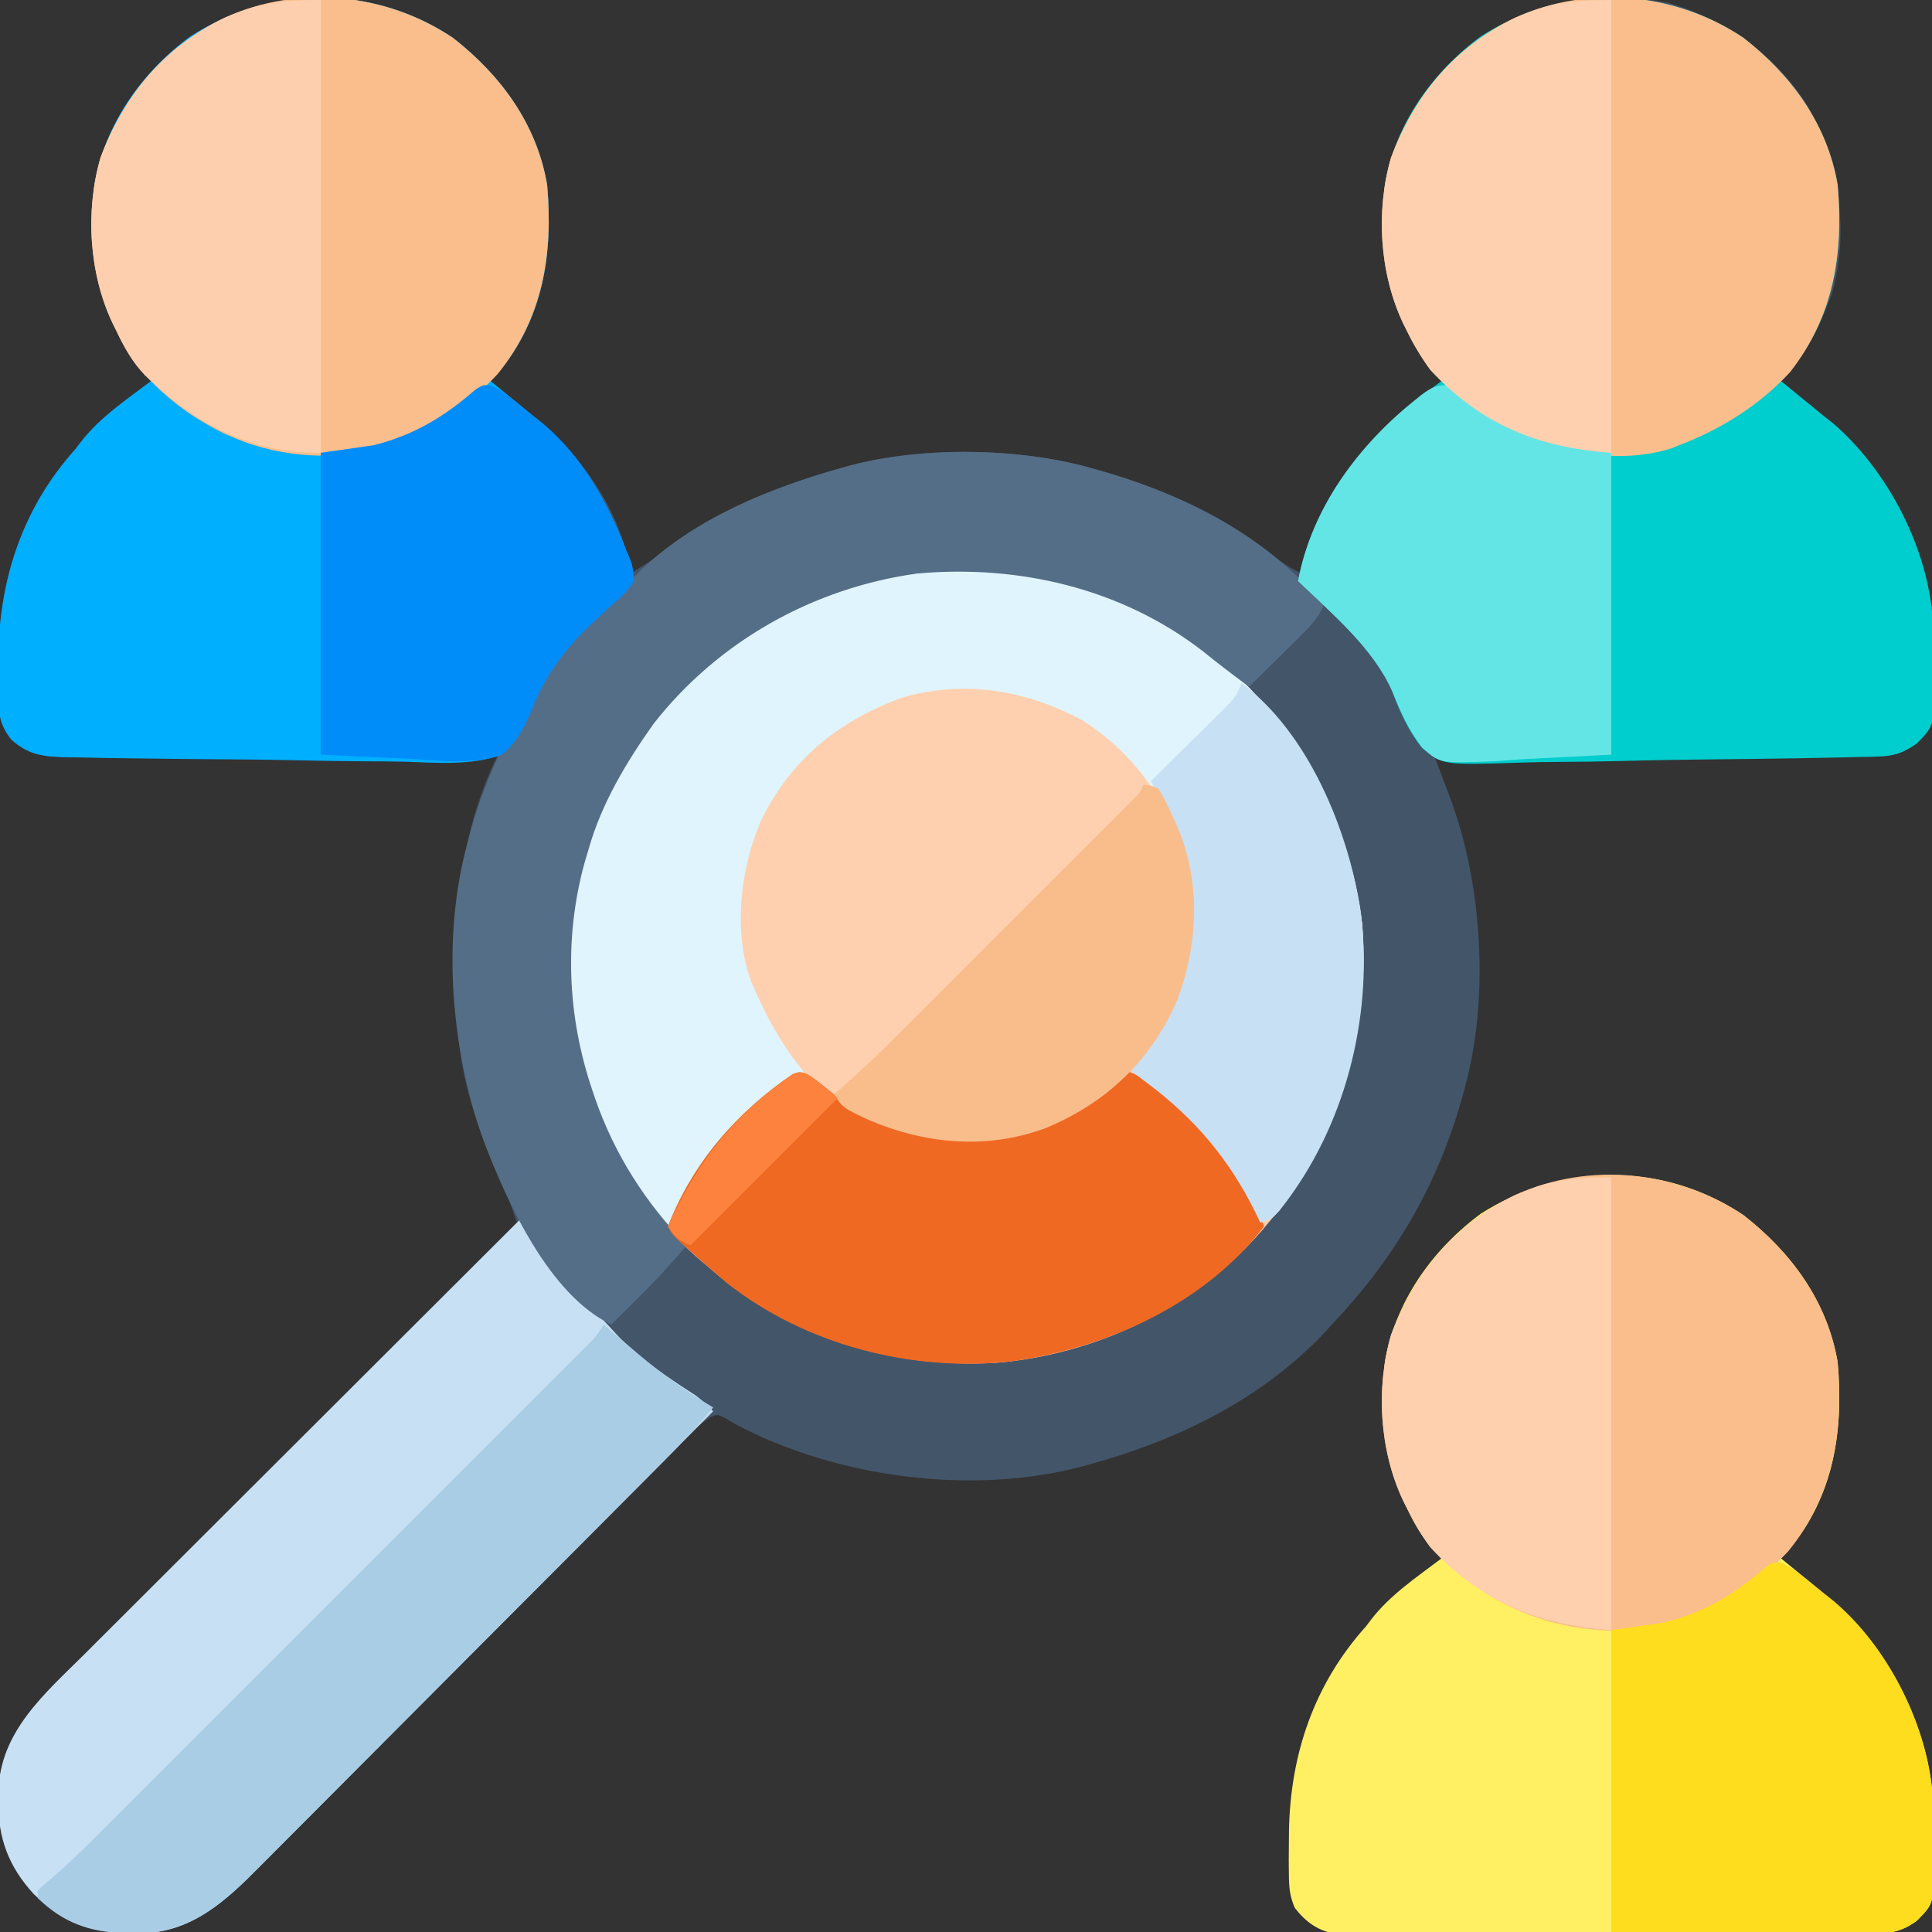 <svg xmlns="http://www.w3.org/2000/svg" width="512" height="512"><rect width="100%" height="100%" fill="#333333" stroke="none"/><path d="M0 0 C12.675 9.865 22.257 22.854 25 39 C26.601 57.192 24.072 74.203 12.125 88.688 C11.424 89.451 10.723 90.214 10 91 C10.724 91.592 11.449 92.183 12.195 92.793 C13.646 93.978 13.646 93.978 15.125 95.188 C16.076 95.965 17.028 96.742 18.008 97.543 C19.489 98.759 19.489 98.759 21 100 C22 100.795 23.001 101.591 24.031 102.41 C35.104 112.07 45.284 127.162 47 142 C50.75 139.824 54.237 137.414 57.75 134.875 C71.755 125.085 86.558 118.588 103 114 C103.684 113.806 104.368 113.613 105.073 113.414 C124.288 108.285 149.901 108.614 169 114 C169.798 114.22 170.597 114.441 171.419 114.668 C188.649 119.575 204.657 126.91 218.652 138.188 C220.733 139.794 222.646 140.874 225 142 C225.099 141.445 225.199 140.891 225.301 140.319 C229.522 118.985 245.019 103.309 262 91 C261.564 90.501 261.129 90.002 260.68 89.488 C248.119 74.345 245.569 58.036 247 39 C249.813 22.891 259.464 9.24 272.48 -0.402 C287.662 -10.029 304.363 -12.381 321.938 -9.312 C337.222 -4.903 350.437 4.496 359 18 C367.237 33.466 370.328 51.018 365.375 68.188 C362.249 76.628 358.102 84.36 352 91 C352.724 91.592 353.449 92.183 354.195 92.793 C355.646 93.978 355.646 93.978 357.125 95.188 C358.076 95.965 359.028 96.742 360.008 97.543 C361.489 98.759 361.489 98.759 363 100 C364 100.795 365.001 101.591 366.031 102.41 C379.899 114.508 390.054 133.709 392 152 C392.321 157.043 392.448 162.073 392.5 167.125 C392.519 168.395 392.537 169.665 392.557 170.974 C392.477 182.446 392.477 182.446 388 187 C384.444 189.494 382.062 190.374 377.729 190.361 C376.687 190.365 375.646 190.369 374.572 190.373 C373.44 190.362 372.308 190.352 371.141 190.341 C369.341 190.341 369.341 190.341 367.504 190.342 C364.221 190.34 360.938 190.325 357.656 190.304 C354.222 190.285 350.788 190.284 347.354 190.28 C340.855 190.271 334.357 190.246 327.858 190.216 C320.458 190.183 313.057 190.166 305.657 190.151 C290.438 190.12 275.219 190.067 260 190 C260.202 190.535 260.404 191.07 260.613 191.621 C261.541 194.084 262.462 196.55 263.383 199.016 C263.701 199.857 264.019 200.698 264.347 201.565 C272.944 224.662 274.752 255.057 268 279 C267.78 279.798 267.559 280.597 267.332 281.419 C260.735 304.584 249.501 323.514 233 341 C232.327 341.737 231.654 342.475 230.961 343.234 C214.269 360.864 192.136 371.613 169 378 C168.319 378.192 167.638 378.384 166.936 378.582 C137.586 386.419 101.551 381.588 74.938 367.438 C74.06 366.921 73.182 366.404 72.277 365.871 C70.085 364.753 70.085 364.753 68.188 365.629 C65.294 367.442 63.127 369.641 60.72 372.066 C59.941 372.848 59.941 372.848 59.145 373.645 C57.405 375.391 55.672 377.144 53.939 378.898 C52.692 380.151 51.445 381.405 50.198 382.657 C47.511 385.357 44.828 388.059 42.147 390.764 C37.904 395.044 33.652 399.315 29.398 403.584 C17.304 415.727 5.221 427.882 -6.853 440.045 C-13.521 446.762 -20.197 453.472 -26.88 460.175 C-31.105 464.413 -35.322 468.661 -39.532 472.916 C-42.16 475.567 -44.797 478.211 -47.436 480.852 C-48.653 482.073 -49.867 483.298 -51.077 484.527 C-60.125 493.709 -69.12 502.131 -82.76 502.33 C-94.599 502.23 -102.216 500.271 -111 492 C-117.775 484.62 -120.571 477.027 -120.438 467.062 C-120.426 465.875 -120.426 465.875 -120.415 464.663 C-119.969 448.863 -108.217 438.923 -97.661 428.434 C-96.408 427.182 -95.156 425.929 -93.904 424.676 C-90.523 421.294 -87.135 417.919 -83.747 414.544 C-80.2 411.009 -76.658 407.469 -73.116 403.93 C-66.416 397.236 -59.711 390.547 -53.004 383.86 C-45.366 376.244 -37.732 368.622 -30.1 360.999 C-14.406 345.326 1.295 329.661 17 314 C15.732 310.093 14.312 306.379 12.589 302.648 C9.682 296.326 7.173 289.984 5.188 283.312 C4.993 282.673 4.799 282.034 4.598 281.376 C1.31 269.83 0.62 258.2 0.688 246.25 C0.69 245.545 0.692 244.84 0.695 244.114 C0.797 225.504 3.558 206.883 12 190 C11.372 190.004 10.743 190.007 10.096 190.011 C-5.203 190.1 -20.502 190.166 -35.801 190.207 C-43.199 190.228 -50.598 190.256 -57.996 190.302 C-64.446 190.342 -70.895 190.367 -77.344 190.376 C-80.759 190.382 -84.172 190.394 -87.587 190.423 C-91.401 190.452 -95.214 190.456 -99.028 190.454 C-100.156 190.468 -101.285 190.483 -102.448 190.498 C-108.614 190.465 -112.334 190.177 -117 186 C-119.93 182.26 -120.391 179.427 -120.434 174.73 C-120.445 173.52 -120.457 172.309 -120.469 171.062 C-120.458 169.783 -120.448 168.505 -120.438 167.188 C-120.428 165.877 -120.419 164.566 -120.41 163.216 C-120.047 142.859 -113.721 124.261 -100 109 C-99.557 108.416 -99.113 107.832 -98.656 107.23 C-93.614 100.667 -86.545 95.958 -80 91 C-80.436 90.501 -80.871 90.002 -81.32 89.488 C-93.881 74.345 -96.431 58.036 -95 39 C-92.187 22.891 -82.536 9.24 -69.52 -0.402 C-48.148 -13.954 -21.154 -14.145 0 0 Z " fill="#435569" transform="translate(120,10)"></path><path d="M0 0 C22.798 18.353 38.147 44.189 41.59 73.43 C43.692 101.416 35.919 129.958 17.59 151.43 C16.82 152.36 16.051 153.291 15.258 154.25 C-2.421 174.756 -28.505 187.371 -55.448 189.598 C-83.058 191.172 -110.56 182.835 -131.41 164.43 C-132.673 163.364 -132.673 163.364 -133.961 162.277 C-148.833 149.436 -158.574 133.04 -164.41 114.43 C-164.62 113.789 -164.831 113.148 -165.047 112.488 C-172.965 87.665 -169.301 59.298 -157.442 36.319 C-142.921 9.724 -119.312 -9.213 -90.309 -17.824 C-60.114 -26.023 -24.834 -19.186 0 0 Z " fill="#FED0AF" transform="translate(319.41,171.57)"></path><path d="M0 0 C12.675 9.865 22.257 22.854 25 39 C26.601 57.192 24.072 74.203 12.125 88.688 C11.424 89.451 10.723 90.214 10 91 C10.724 91.592 11.449 92.183 12.195 92.793 C13.646 93.978 13.646 93.978 15.125 95.188 C16.076 95.965 17.028 96.742 18.008 97.543 C19.489 98.759 19.489 98.759 21 100 C22 100.795 23.001 101.591 24.031 102.41 C37.899 114.508 48.054 133.709 50 152 C50.321 157.043 50.448 162.073 50.5 167.125 C50.519 168.395 50.537 169.665 50.557 170.974 C50.477 182.446 50.477 182.446 46 187 C42.117 189.801 39.427 190.377 34.669 190.388 C32.753 190.403 32.753 190.403 30.798 190.418 C29.39 190.413 27.982 190.409 26.574 190.404 C25.086 190.41 23.597 190.417 22.109 190.425 C18.072 190.443 14.035 190.442 9.997 190.436 C6.625 190.433 3.253 190.439 -0.119 190.445 C-8.076 190.459 -16.032 190.457 -23.989 190.446 C-32.193 190.435 -40.397 190.449 -48.601 190.475 C-55.65 190.498 -62.698 190.504 -69.746 190.498 C-73.954 190.495 -78.161 190.497 -82.369 190.515 C-86.326 190.53 -90.283 190.526 -94.24 190.507 C-95.69 190.504 -97.141 190.507 -98.591 190.517 C-100.574 190.53 -102.558 190.516 -104.542 190.501 C-105.65 190.501 -106.759 190.501 -107.902 190.501 C-112.692 189.727 -115.882 187.426 -118.848 183.642 C-120.219 180.499 -120.403 178.156 -120.434 174.73 C-120.445 173.52 -120.457 172.309 -120.469 171.062 C-120.458 169.783 -120.448 168.505 -120.438 167.188 C-120.428 165.877 -120.419 164.566 -120.41 163.216 C-120.047 142.859 -113.721 124.261 -100 109 C-99.557 108.416 -99.113 107.832 -98.656 107.23 C-93.614 100.667 -86.545 95.958 -80 91 C-80.436 90.501 -80.871 90.002 -81.32 89.488 C-93.881 74.345 -96.431 58.036 -95 39 C-92.187 22.891 -82.536 9.24 -69.52 -0.402 C-48.148 -13.954 -21.154 -14.145 0 0 Z " fill="#FFF063" transform="translate(462,322)"></path><path d="M0 0 C12.675 9.865 22.257 22.854 25 39 C26.601 57.192 24.072 74.203 12.125 88.688 C11.424 89.451 10.723 90.214 10 91 C10.724 91.592 11.449 92.183 12.195 92.793 C13.646 93.978 13.646 93.978 15.125 95.188 C16.076 95.965 17.028 96.742 18.008 97.543 C19.489 98.759 19.489 98.759 21 100 C22 100.795 23.001 101.591 24.031 102.41 C34.371 111.43 41.147 123.297 46 136 C46.295 136.672 46.589 137.344 46.893 138.036 C47.637 140.062 47.637 140.062 48 144 C46.239 146.913 43.817 148.924 41.25 151.125 C39.838 152.435 38.433 153.753 37.035 155.078 C36.342 155.735 35.648 156.392 34.934 157.068 C29.219 162.776 24.087 169.737 21.335 177.351 C19.38 182.311 17.253 186.638 13 190 C4.861 192.959 -4.338 192.127 -12.856 191.855 C-16.285 191.763 -19.714 191.766 -23.145 191.757 C-28.9 191.728 -34.65 191.637 -40.403 191.502 C-48.506 191.312 -56.606 191.244 -64.71 191.196 C-70.34 191.158 -75.97 191.089 -81.6 191.014 C-82.961 190.997 -84.321 190.981 -85.682 190.965 C-90.154 190.915 -94.624 190.828 -99.095 190.724 C-100.217 190.712 -101.339 190.699 -102.495 190.687 C-108.602 190.509 -112.364 190.11 -117 186 C-119.93 182.26 -120.391 179.427 -120.434 174.73 C-120.445 173.52 -120.457 172.309 -120.469 171.062 C-120.458 169.783 -120.448 168.505 -120.438 167.188 C-120.428 165.877 -120.419 164.566 -120.41 163.216 C-120.047 142.859 -113.721 124.261 -100 109 C-99.557 108.416 -99.113 107.832 -98.656 107.23 C-93.614 100.667 -86.545 95.958 -80 91 C-80.436 90.501 -80.871 90.002 -81.32 89.488 C-93.881 74.345 -96.431 58.036 -95 39 C-92.187 22.891 -82.536 9.24 -69.52 -0.402 C-48.148 -13.954 -21.154 -14.145 0 0 Z " fill="#00AFFE" transform="translate(120,10)"></path><path d="M0 0 C12.675 9.865 22.257 22.854 25 39 C26.601 57.192 24.072 74.203 12.125 88.688 C11.424 89.451 10.723 90.214 10 91 C10.724 91.592 11.449 92.183 12.195 92.793 C13.646 93.978 13.646 93.978 15.125 95.188 C16.076 95.965 17.028 96.742 18.008 97.543 C19.489 98.759 19.489 98.759 21 100 C22 100.795 23.001 101.591 24.031 102.41 C37.899 114.508 48.054 133.709 50 152 C50.321 157.043 50.448 162.073 50.5 167.125 C50.519 168.395 50.537 169.665 50.557 170.974 C50.477 182.446 50.477 182.446 46 187 C42.482 189.453 40.042 190.384 35.765 190.489 C34.214 190.536 34.214 190.536 32.631 190.584 C31.507 190.603 30.382 190.622 29.224 190.642 C27.435 190.689 27.435 190.689 25.61 190.736 C21.665 190.831 17.72 190.901 13.773 190.961 C13.1 190.971 12.427 190.982 11.733 190.993 C5.375 191.091 -0.984 191.176 -7.344 191.231 C-15.453 191.302 -23.557 191.437 -31.664 191.658 C-37.378 191.809 -43.092 191.886 -48.808 191.91 C-52.217 191.926 -55.619 191.973 -59.026 192.101 C-79.731 192.777 -79.731 192.777 -85.178 188.15 C-88.813 183.631 -91.002 178.692 -93.033 173.3 C-97.877 161.782 -109.163 152.493 -118 144 C-113.701 121.119 -98.227 104.212 -80 91 C-80.436 90.501 -80.871 90.002 -81.32 89.488 C-93.881 74.345 -96.431 58.036 -95 39 C-92.187 22.891 -82.536 9.24 -69.52 -0.402 C-48.148 -13.954 -21.154 -14.145 0 0 Z " fill="#00CDCD" transform="translate(462,10)"></path><path d="M0 0 C22.798 18.353 38.147 44.189 41.59 73.43 C43.633 100.626 36.237 127.764 19.535 149.375 C17.59 151.43 17.59 151.43 14.59 152.43 C14.14 151.498 13.69 150.566 13.227 149.605 C6.182 135.464 -2.754 124.906 -15.41 115.43 C-16.175 114.855 -16.939 114.28 -17.727 113.688 C-18.56 113.065 -18.56 113.065 -19.41 112.43 C-18.047 109.534 -16.462 107.026 -14.598 104.43 C-5.061 90.253 -1.961 73.495 -5.098 56.762 C-9.529 41.307 -18.755 28.115 -32.41 19.43 C-47.31 11.314 -63.869 8.5 -80.41 13.332 C-97.145 19.455 -109.857 29.7 -117.723 45.867 C-123.23 58.585 -125.13 75.083 -120.41 88.43 C-116.736 97.083 -112.446 105.187 -106.41 112.43 C-107.1 112.914 -107.789 113.399 -108.5 113.898 C-123.514 124.608 -134.654 136.005 -141.41 153.43 C-142.07 153.43 -142.73 153.43 -143.41 153.43 C-155.033 139.603 -162.096 123.84 -166.41 106.43 C-166.595 105.745 -166.78 105.061 -166.97 104.356 C-172.965 80.576 -167.337 53.505 -155.296 32.485 C-140.128 7.182 -116.63 -10.678 -88.169 -18.405 C-58.518 -25.698 -24.243 -18.73 0 0 Z " fill="#E0F4FE" transform="translate(319.41,171.57)"></path><path d="M0 0 C2.904 2.824 4.973 5.427 7 8.938 C11.112 15.547 16.181 20.965 21.579 26.523 C22.813 27.806 24.015 29.119 25.211 30.438 C31.404 37.081 38.758 41.874 46.333 46.792 C48.077 48.056 49.496 49.465 51 51 C34.087 68.006 17.163 85.001 0.225 101.982 C-7.639 109.867 -15.5 117.756 -23.352 125.654 C-30.197 132.539 -37.049 139.417 -43.91 146.286 C-47.541 149.923 -51.169 153.562 -54.788 157.211 C-58.198 160.648 -61.617 164.075 -65.043 167.496 C-66.296 168.75 -67.545 170.007 -68.791 171.268 C-77.939 180.524 -86.976 189.129 -100.76 189.33 C-112.599 189.23 -120.216 187.271 -129 179 C-135.775 171.62 -138.571 164.027 -138.438 154.062 C-138.43 153.271 -138.422 152.479 -138.415 151.663 C-137.967 135.821 -126.151 125.857 -115.569 115.342 C-114.306 114.08 -113.045 112.818 -111.783 111.555 C-108.375 108.146 -104.96 104.743 -101.545 101.342 C-97.97 97.779 -94.4 94.211 -90.83 90.644 C-84.077 83.897 -77.319 77.155 -70.559 70.415 C-62.86 62.738 -55.166 55.055 -47.473 47.372 C-31.655 31.575 -15.83 15.785 0 0 Z " fill="#C7E0F4" transform="translate(138,323)"></path><path d="M0 0 C0.798 0.22 1.597 0.441 2.419 0.668 C22.796 6.471 42.061 15.69 57 31 C58.392 32.392 58.392 32.392 59.812 33.812 C60.534 34.534 61.256 35.256 62 36 C60.513 39.466 58.543 41.69 55.867 44.328 C55.062 45.127 54.256 45.927 53.426 46.75 C52.584 47.575 51.742 48.4 50.875 49.25 C49.601 50.511 49.601 50.511 48.301 51.797 C46.205 53.869 44.105 55.937 42 58 C37.861 54.918 33.751 51.823 29.75 48.562 C8.203 31.898 -19.113 25.554 -46 28 C-73.425 31.797 -98.638 45.901 -115.75 67.75 C-122.967 77.892 -129.607 88.96 -133 101 C-133.37 102.241 -133.74 103.483 -134.121 104.762 C-139.564 124.643 -138.625 145.565 -132 165 C-131.748 165.746 -131.497 166.491 -131.237 167.26 C-126.082 182.032 -117.895 194.771 -107 206 C-111.238 211.066 -115.674 215.8 -120.375 220.438 C-121.016 221.074 -121.656 221.71 -122.316 222.365 C-123.875 223.913 -125.437 225.457 -127 227 C-143.327 219.363 -154.647 194.576 -160.723 178.586 C-169.548 154.17 -172.048 124.27 -165 99 C-164.685 97.818 -164.685 97.818 -164.364 96.613 C-157.262 70.706 -142.61 49.77 -123.432 31.389 C-122.087 30.084 -120.78 28.741 -119.477 27.395 C-105.017 13.414 -85.04 5.313 -66 0 C-64.974 -0.29 -64.974 -0.29 -63.927 -0.586 C-44.712 -5.715 -19.099 -5.386 0 0 Z " fill="#556E87" transform="translate(289,124)"></path><path d="M0 0 C12.675 9.865 22.257 22.854 25 39 C26.629 57.505 23.853 74.349 11.875 89.125 C4.719 96.818 -4.27 103.055 -14 107 C-14.78 107.318 -15.56 107.637 -16.363 107.965 C-29.448 112.381 -45.445 111.439 -58 106 C-58.905 105.611 -59.81 105.221 -60.742 104.82 C-72.453 99.084 -83.459 89.928 -89 78 C-89.384 77.228 -89.768 76.456 -90.164 75.66 C-96.434 62.467 -97.428 45.864 -93.375 31.812 C-87.192 15.266 -76.471 2.362 -60.438 -5.312 C-40.924 -14.204 -17.729 -11.855 0 0 Z " fill="#F9BE8C" transform="translate(120,10)"></path><path d="M0 0 C12.675 9.865 22.257 22.854 25 39 C26.629 57.505 23.853 74.349 11.875 89.125 C0.932 100.889 -13.532 109.152 -29.676 110.25 C-49.85 110.58 -65.291 104.74 -80.062 91.02 C-83.972 87.155 -86.688 82.976 -89 78 C-89.384 77.228 -89.768 76.456 -90.164 75.66 C-96.434 62.467 -97.428 45.864 -93.375 31.812 C-87.192 15.266 -76.471 2.362 -60.438 -5.312 C-40.924 -14.204 -17.729 -11.855 0 0 Z " fill="#FABE8C" transform="translate(462,322)"></path><path d="M0 0 C12.675 9.865 22.257 22.854 25 39 C26.606 57.242 23.918 73.773 12.438 88.562 C4.263 97.418 -5.815 103.7 -17 108 C-17.67 108.266 -18.341 108.531 -19.031 108.805 C-32.895 113.244 -50.341 110.001 -62.916 103.583 C-73.92 97.563 -83.644 89.528 -89 78 C-89.384 77.228 -89.768 76.456 -90.164 75.66 C-96.434 62.467 -97.428 45.864 -93.375 31.812 C-87.192 15.266 -76.471 2.362 -60.438 -5.312 C-40.924 -14.204 -17.729 -11.855 0 0 Z " fill="#F9BE8C" transform="translate(462,10)"></path><path d="M0 0 C2.185 1.42 4.153 2.966 6.156 4.633 C19.685 15.266 34.261 17.569 51.031 16.32 C64.282 14.53 75.095 7.981 85.031 -0.68 C99.802 4.421 111.713 20.463 118.352 34.016 C119.287 36.103 120.186 38.195 121.031 40.32 C105.357 60.886 79.2 72.684 54.077 76.093 C27.738 79.016 -0.33 71.823 -21.281 55.383 C-22.859 54.046 -24.421 52.691 -25.969 51.32 C-26.892 50.517 -27.815 49.714 -28.766 48.887 C-35.783 42.692 -35.783 42.692 -36.969 40.32 C-30.482 23.529 -18.63 9.87 -3.758 -0.098 C-1.969 -0.68 -1.969 -0.68 0 0 Z " fill="#EF6923" transform="translate(213.969,284.68)"></path><path d="M0 0 C1.392 1.207 1.392 1.207 2.812 2.438 C4.207 3.627 5.603 4.814 7 6 C7.834 6.712 8.668 7.423 9.527 8.156 C15.714 13.34 22.085 17.84 29 22 C23.411 28.804 17.199 34.964 10.987 41.19 C9.769 42.414 8.551 43.639 7.334 44.863 C3.355 48.863 -0.629 52.857 -4.613 56.852 C-5.989 58.232 -7.366 59.612 -8.742 60.992 C-15.204 67.474 -21.67 73.954 -28.138 80.43 C-35.588 87.89 -43.03 95.359 -50.466 102.834 C-56.226 108.625 -61.994 114.408 -67.768 120.185 C-71.211 123.63 -74.651 127.079 -78.082 130.536 C-81.31 133.787 -84.547 137.028 -87.792 140.262 C-88.977 141.447 -90.158 142.635 -91.336 143.826 C-100.302 152.891 -109.285 161.135 -122.76 161.33 C-123.437 161.324 -124.115 161.318 -124.812 161.312 C-125.52 161.307 -126.227 161.301 -126.955 161.295 C-136.17 161.082 -143.326 158.529 -150 152 C-150 151.34 -150 150.68 -150 150 C-148.736 148.755 -148.736 148.755 -146.865 147.232 C-140.277 141.621 -134.274 135.413 -128.164 129.294 C-126.776 127.907 -125.387 126.52 -123.998 125.133 C-120.246 121.386 -116.498 117.635 -112.75 113.884 C-108.824 109.956 -104.896 106.03 -100.968 102.104 C-94.38 95.518 -87.794 88.929 -81.21 82.34 C-73.591 74.716 -65.968 67.095 -58.344 59.476 C-51.795 52.931 -45.248 46.385 -38.702 39.837 C-34.794 35.927 -30.885 32.018 -26.974 28.11 C-23.303 24.443 -19.635 20.773 -15.969 17.101 C-14.621 15.751 -13.272 14.402 -11.921 13.054 C-10.085 11.22 -8.252 9.384 -6.419 7.546 C-5.879 7.008 -5.339 6.47 -4.782 5.916 C-2.051 3.215 -2.051 3.215 0 0 Z " fill="#AACDE6" transform="translate(160,351)"></path><path d="M0 0 C2.461 1.083 4.306 2.452 6.398 4.141 C7.128 4.723 7.858 5.306 8.609 5.906 C9.406 6.561 10.203 7.216 11.023 7.891 C12.485 9.051 12.485 9.051 13.977 10.234 C27.991 21.985 38.103 41.836 40.023 59.891 C40.345 64.933 40.471 69.963 40.523 75.016 C40.551 76.921 40.551 76.921 40.58 78.864 C40.5 90.337 40.5 90.337 36.023 94.891 C31.918 97.961 28.454 98.309 23.479 98.231 C22.725 98.232 21.971 98.232 21.195 98.232 C18.766 98.23 16.338 98.207 13.91 98.184 C12.406 98.179 10.902 98.176 9.398 98.174 C3.836 98.159 -1.727 98.117 -7.289 98.078 C-19.726 98.016 -32.163 97.954 -44.977 97.891 C-44.977 71.491 -44.977 45.091 -44.977 17.891 C-38.047 16.901 -38.047 16.901 -30.977 15.891 C-20.343 13.24 -12.104 8.272 -3.922 1.086 C-1.977 -0.109 -1.977 -0.109 0 0 Z " fill="#FEDC1E" transform="translate(471.977,414.109)"></path><path d="M0 0 C2.297 0.914 2.297 0.914 5.109 3.477 C8.621 6.61 12.468 8.907 16.609 11.102 C17.194 11.434 17.778 11.767 18.38 12.11 C26.476 16.242 33.73 16.32 43.297 17.914 C43.297 44.314 43.297 70.714 43.297 97.914 C35.604 98.306 27.911 98.698 19.984 99.102 C17.579 99.275 15.173 99.448 12.694 99.626 C-2.053 100.241 -2.053 100.241 -6.772 96.098 C-10.315 91.55 -12.552 86.55 -14.682 81.227 C-19.771 69.701 -30.779 60.491 -39.703 51.914 C-36.079 32.625 -23.857 16.037 -8.766 3.977 C-8.234 3.545 -7.703 3.113 -7.155 2.668 C-4.653 0.791 -3.167 -0.101 0 0 Z " fill="#64E5E5" transform="translate(383.703,102.086)"></path><path d="M0 0 C2.461 1.083 4.306 2.452 6.398 4.141 C7.128 4.723 7.858 5.306 8.609 5.906 C9.406 6.561 10.203 7.216 11.023 7.891 C12.485 9.051 12.485 9.051 13.977 10.234 C24.443 19.01 31.213 31.298 36.023 43.891 C36.466 44.898 36.466 44.898 36.917 45.926 C37.66 47.953 37.66 47.953 38.023 51.891 C36.263 54.803 33.84 56.815 31.273 59.016 C29.861 60.326 28.456 61.643 27.059 62.969 C26.365 63.626 25.672 64.282 24.958 64.959 C19.21 70.7 14.179 77.684 11.244 85.268 C9.231 90.104 7.149 94.521 3.023 97.891 C-4.735 100.677 -13.557 99.469 -21.602 98.953 C-29.315 98.603 -37.029 98.252 -44.977 97.891 C-44.977 71.491 -44.977 45.091 -44.977 17.891 C-38.047 16.901 -38.047 16.901 -30.977 15.891 C-20.343 13.24 -12.104 8.272 -3.922 1.086 C-1.977 -0.109 -1.977 -0.109 0 0 Z " fill="#008CF9" transform="translate(129.977,102.109)"></path><path d="M0 0 C0 39.6 0 79.2 0 120 C-18.941 120 -33.075 112.363 -46.537 99.515 C-49.838 96.097 -52.012 92.278 -54 88 C-54.384 87.228 -54.768 86.456 -55.164 85.66 C-61.434 72.467 -62.428 55.864 -58.375 41.812 C-52.192 25.266 -41.471 12.362 -25.438 4.688 C-16.189 0.669 -10.606 0 0 0 Z " fill="#FECFAF" transform="translate(85,0)"></path><path d="M0 0 C0 39.6 0 79.2 0 120 C-19.585 118.601 -34.57 112.421 -48 98 C-50.336 94.81 -52.229 91.531 -54 88 C-54.389 87.224 -54.779 86.448 -55.18 85.648 C-61.405 72.425 -62.434 55.883 -58.375 41.812 C-52.192 25.266 -41.471 12.362 -25.438 4.688 C-16.189 0.669 -10.606 0 0 0 Z " fill="#FFD0AE" transform="translate(427,312)"></path><path d="M0 0 C0 39.6 0 79.2 0 120 C-19.585 118.601 -34.57 112.421 -48 98 C-50.336 94.81 -52.229 91.531 -54 88 C-54.389 87.224 -54.779 86.448 -55.18 85.648 C-61.405 72.425 -62.434 55.883 -58.375 41.812 C-52.192 25.266 -41.471 12.362 -25.438 4.688 C-16.189 0.669 -10.606 0 0 0 Z " fill="#FED0AF" transform="translate(427,0)"></path><path d="M0 0 C17.722 13.229 28.151 38.717 31.5 59.859 C35.091 86.485 28.247 115.526 12.125 137.125 C8.481 141.84 8.481 141.84 5 143 C4.55 142.068 4.1 141.136 3.637 140.176 C-3.408 126.034 -12.344 115.476 -25 106 C-26.147 105.138 -26.147 105.138 -27.316 104.258 C-27.872 103.843 -28.428 103.428 -29 103 C-27.636 100.105 -26.051 97.597 -24.188 95 C-14.671 80.853 -11.526 64.072 -14.688 47.367 C-16.289 41.828 -18.542 36.752 -21.148 31.617 C-21.684 30.559 -22.219 29.5 -22.771 28.41 C-23.177 27.614 -23.582 26.819 -24 26 C-23.308 25.319 -22.617 24.638 -21.905 23.936 C-19.341 21.409 -16.784 18.874 -14.228 16.338 C-13.121 15.241 -12.013 14.146 -10.902 13.053 C-9.306 11.481 -7.717 9.904 -6.129 8.324 C-5.631 7.837 -5.133 7.349 -4.62 6.847 C-2.334 4.561 -1.039 3.117 0 0 Z " fill="#C7E0F4" transform="translate(329,181)"></path><path d="M0 0 C1.773 0.059 1.773 0.059 4 1 C5.415 3.366 6.535 5.553 7.625 8.062 C7.924 8.706 8.223 9.35 8.531 10.014 C15.328 25.095 14.679 41.626 9 57 C2.104 73.035 -9.949 84.411 -26 91 C-41.509 96.738 -58.02 95.18 -72.945 88.727 C-79.602 85.598 -79.602 85.598 -82 82 C-81.511 81.581 -81.021 81.163 -80.517 80.731 C-75.626 76.505 -70.969 72.113 -66.406 67.536 C-65.695 66.826 -64.983 66.116 -64.25 65.385 C-61.926 63.065 -59.605 60.742 -57.285 58.418 C-55.662 56.796 -54.04 55.174 -52.417 53.552 C-49.03 50.167 -45.646 46.781 -42.262 43.393 C-37.919 39.044 -33.571 34.699 -29.222 30.356 C-25.877 27.014 -22.534 23.671 -19.193 20.326 C-17.589 18.723 -15.985 17.119 -14.381 15.517 C-12.147 13.286 -9.917 11.052 -7.688 8.817 C-6.688 7.821 -6.688 7.821 -5.668 6.804 C-4.762 5.893 -4.762 5.893 -3.838 4.965 C-3.047 4.174 -3.047 4.174 -2.241 3.367 C-0.887 1.999 -0.887 1.999 0 0 Z " fill="#F9BD8C" transform="translate(303,208)"></path><path d="M0 0 C2.892 1.869 5.37 4.027 7.977 6.277 C-5.023 19.277 -18.023 32.277 -31.023 45.277 C-34.185 43.908 -35.016 43.288 -37.023 40.277 C-29.424 23.492 -19.313 10.248 -3.812 -0.141 C-2.023 -0.723 -2.023 -0.723 0 0 Z " fill="#FD823E" transform="translate(214.023,284.723)"></path></svg>